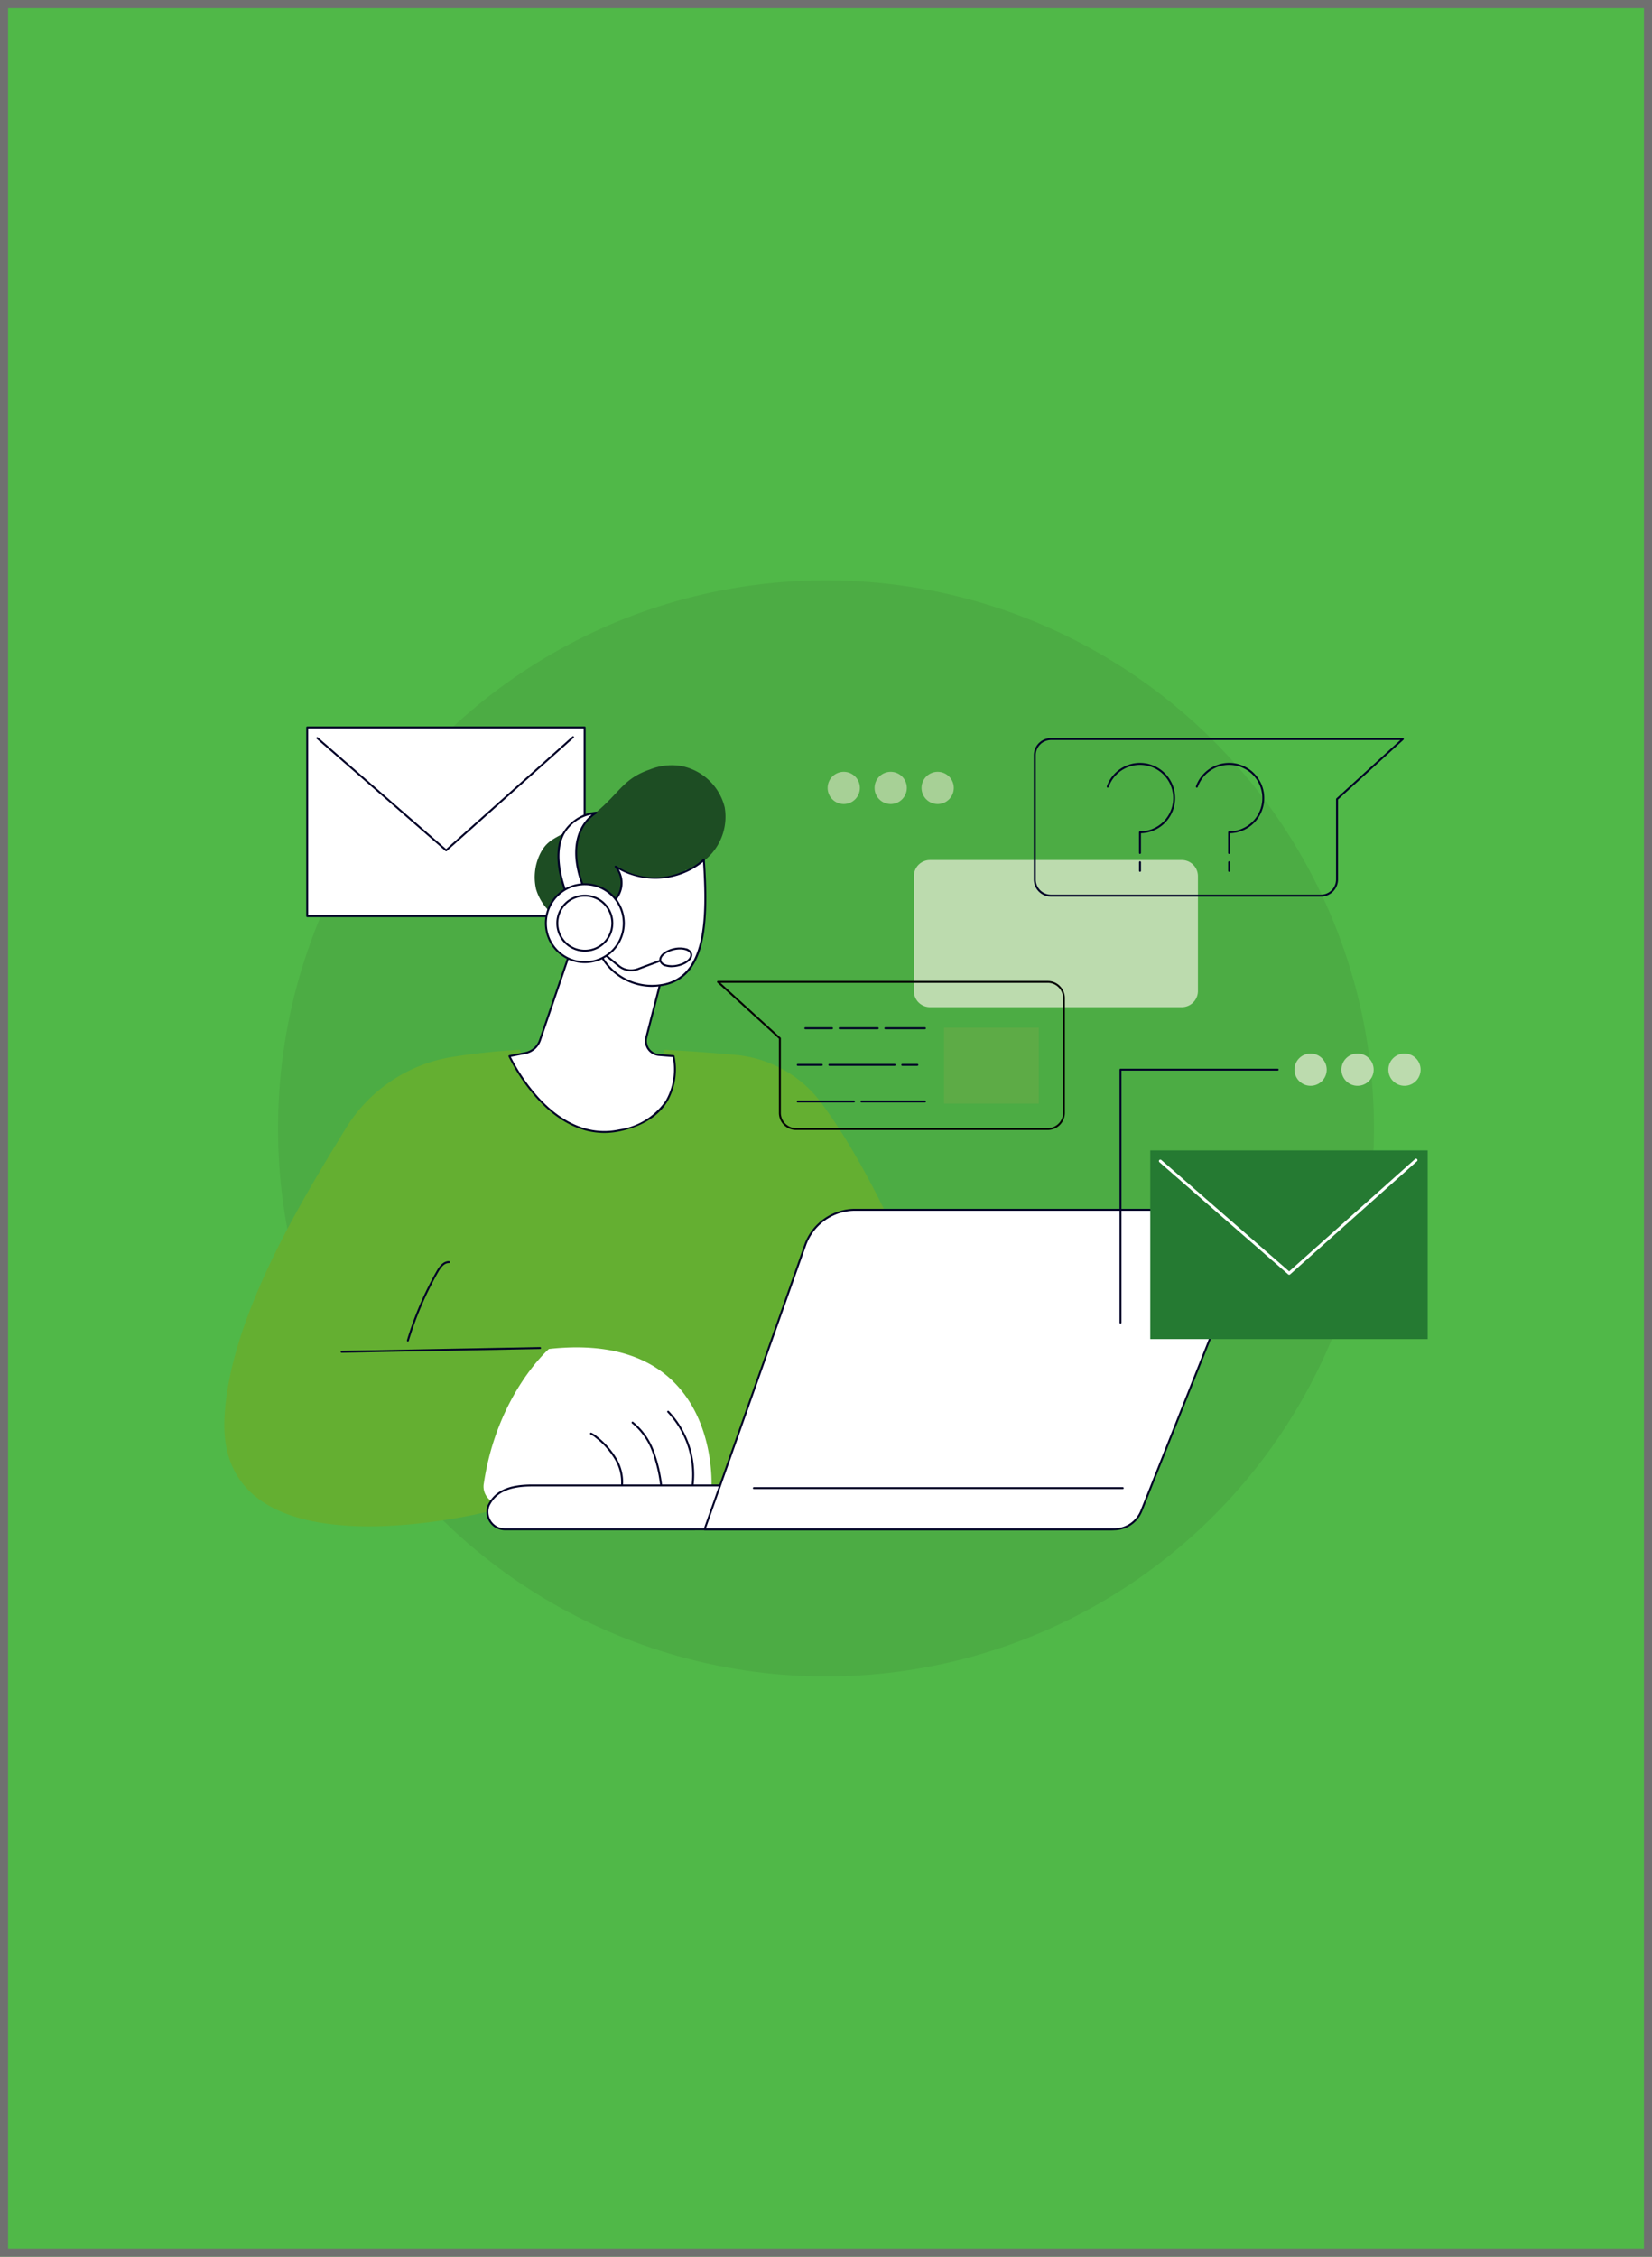 <svg xmlns="http://www.w3.org/2000/svg" xmlns:xlink="http://www.w3.org/1999/xlink" width="205" height="280" viewBox="0 0 205 280"><defs><style>.a{fill:none;}.b{fill:#50b848;stroke:#707070;}.c{fill:#4cac44;}.d{fill:#fff;}.e{clip-path:url(#a);}.f{fill:#000027;}.g{fill:#64af31;}.h{fill:#1d4d23;}.i{fill:#bcdbae;}.j{fill:#050605;}.k{fill:#5dab46;}.l{fill:#a7d096;}.m{fill:#257a32;}.n{stroke:none;}</style><clipPath id="a"><rect class="a" width="149.332" height="99.722"/></clipPath></defs><g class="b"><rect class="n" width="205" height="280"/><rect class="a" x="0.5" y="0.5" width="204" height="279"/></g><circle class="c" cx="68" cy="68" r="68" transform="translate(34.5 72)"/><g transform="translate(27.834 90.139)"><rect class="d" width="34.428" height="23.408" transform="translate(10.289 0.12)"/><g class="e"><path class="f" d="M60.053,23.649H25.625a.12.12,0,0,1-.12-.12V.12a.12.12,0,0,1,.12-.12H60.053a.12.12,0,0,1,.12.12V23.529a.12.12,0,0,1-.12.12m-34.308-.24H59.932V.24H25.745Z" transform="translate(-15.336)"/><path class="f" d="M44.754,17.3a.121.121,0,0,1-.079-.03L28.69,3.349a.12.12,0,0,1,.158-.181L44.753,17.024,60.418,3.053a.12.12,0,0,1,.16.179L44.834,17.274a.123.123,0,0,1-.08.03" transform="translate(-17.227 -1.818)"/><path class="g" d="M74.122,107.241a14.976,14.976,0,0,0-10.666-6c-2.419-.223-5.453-.46-8.836-.633a7.741,7.741,0,0,1-.784,1.755,9.485,9.485,0,0,1-4.228,3.629,10.438,10.438,0,0,1-5.5.9,7.828,7.828,0,0,1-4.843-2.367,9.472,9.472,0,0,1-2.588-3.916,79.794,79.794,0,0,0-8.37.88,19.016,19.016,0,0,0-13.237,8.88c-5.331,8.7-14.563,23.655-15.056,36.1-.8,20.056,32.8,11.406,32.8,11.406l35.528-2.7,21.185-16.4s-6.594-19.617-15.406-31.523" transform="translate(0 -60.493)"/><path class="d" d="M80.708,210.153a2.168,2.168,0,0,0,3.021,2.3,24.421,24.421,0,0,1,10.136-2.092l15.1.152s1.179-19.456-20.163-17.106c0,0-6.44,5.6-8.09,16.744" transform="translate(-48.515 -116.179)"/><path class="f" d="M117.769,226.664h-.018a.12.12,0,0,1-.1-.136,5.475,5.475,0,0,0-.721-3.421,9.594,9.594,0,0,0-2.361-2.682,3,3,0,0,0-.673-.449.12.12,0,1,1,.1-.22,3.175,3.175,0,0,1,.729.483,9.815,9.815,0,0,1,2.418,2.75,5.715,5.715,0,0,1,.75,3.574.12.12,0,0,1-.119.1" transform="translate(-68.442 -132.133)"/><path class="f" d="M130.432,224.321a.12.12,0,0,1-.119-.1,18.386,18.386,0,0,0-1.012-4.223,8.106,8.106,0,0,0-2.487-3.466.12.12,0,0,1,.146-.191,8.345,8.345,0,0,1,2.564,3.568,18.6,18.6,0,0,1,1.027,4.279.12.12,0,0,1-.1.136h-.017" transform="translate(-76.226 -130.07)"/><path class="f" d="M141,222.288h-.014a.121.121,0,0,1-.105-.134,11.208,11.208,0,0,0-3-9.013.12.12,0,1,1,.164-.176,11.457,11.457,0,0,1,3.074,9.217.12.12,0,0,1-.119.106" transform="translate(-82.886 -128.037)"/><path class="d" d="M159.225,241.621H84.1a2.213,2.213,0,0,1-1.256-.366,2.171,2.171,0,0,1-.818-2.557c.886-1.859,2.717-2.513,5.424-2.513h76.7l-1,2.706a4.2,4.2,0,0,1-3.934,2.729" transform="translate(-49.241 -142.019)"/><path class="f" d="M83.922,241.559a2.322,2.322,0,0,1-1.325-.388,2.3,2.3,0,0,1-.862-2.7c.855-1.795,2.561-2.591,5.536-2.591h76.7a.12.12,0,0,1,.113.162l-1,2.706a4.34,4.34,0,0,1-4.047,2.808Zm3.349-5.436c-2.87,0-4.51.754-5.315,2.444a2.056,2.056,0,0,0,.777,2.407,2.084,2.084,0,0,0,1.189.345h75.122a4.1,4.1,0,0,0,3.821-2.652l.936-2.544Z" transform="translate(-49.061 -141.837)"/><path class="d" d="M200.3,190.034a3.67,3.67,0,0,0,3.409-2.312l13.3-33.388a2.876,2.876,0,0,0-2.671-3.941h-46.17a6.568,6.568,0,0,0-6.191,4.377l-12.483,35.263Z" transform="translate(-89.89 -90.432)"/><path class="f" d="M200.118,189.973H149.311a.12.12,0,0,1-.113-.16l12.483-35.263a6.7,6.7,0,0,1,6.3-4.457h46.17a3,3,0,0,1,2.782,4.105l-13.3,33.388a3.771,3.771,0,0,1-3.521,2.388m-50.637-.24h50.637a3.533,3.533,0,0,0,3.3-2.236l13.3-33.388a2.756,2.756,0,0,0-2.559-3.776h-46.17a6.459,6.459,0,0,0-6.078,4.3Z" transform="translate(-89.709 -90.251)"/><path class="f" d="M210.419,236.943H164.644a.12.12,0,0,1,0-.24h45.775a.12.12,0,0,1,0,.24" transform="translate(-98.929 -142.33)"/><path class="f" d="M36.335,193.824a.12.12,0,0,1,0-.24l24.618-.467a.119.119,0,0,1,.122.118.12.12,0,0,1-.118.122l-24.618.467h0" transform="translate(-21.776 -116.122)"/><path class="f" d="M56.955,176.348a.116.116,0,0,1-.035-.005.121.121,0,0,1-.081-.15,41.426,41.426,0,0,1,3.671-8.571c.311-.547.807-1.271,1.554-1.246a.12.12,0,0,1-.008.24c-.611-.023-1.057.632-1.337,1.124a41.155,41.155,0,0,0-3.649,8.521.12.12,0,0,1-.115.086" transform="translate(-34.175 -100.043)"/><path class="d" d="M96.931,64.746l-4.4,12.863a2.427,2.427,0,0,1-1.833,1.6l-1.958.381s5.091,11.056,13.672,9.2,6.694-9.2,6.694-9.2l-1.815-.147a1.757,1.757,0,0,1-1.559-2.191l2.04-7.9s-8.314-6.7-10.842-4.6" transform="translate(-53.361 -38.686)"/><path class="f" d="M100.334,88.939c-2.888,0-5.7-1.411-8.243-4.151a23.155,23.155,0,0,1-3.639-5.328.12.12,0,0,1,.086-.168l1.958-.381a2.313,2.313,0,0,0,1.742-1.518l4.4-12.863a.119.119,0,0,1,.037-.053c2.573-2.144,10.652,4.321,10.994,4.6a.121.121,0,0,1,.041.124l-2.041,7.9a1.637,1.637,0,0,0,1.453,2.041l1.815.147a.119.119,0,0,1,.106.09,8.077,8.077,0,0,1-.884,5.679c-1.135,1.837-3.121,3.073-5.9,3.673a9.1,9.1,0,0,1-1.924.208M88.736,79.5a23.117,23.117,0,0,0,3.534,5.131c2.118,2.285,5.561,4.811,9.936,3.867a8.472,8.472,0,0,0,5.745-3.562,7.8,7.8,0,0,0,.876-5.412l-1.727-.14a1.877,1.877,0,0,1-1.666-2.34l2.021-7.83c-.752-.595-8.261-6.435-10.6-4.572L92.465,77.47a2.552,2.552,0,0,1-1.923,1.676Z" transform="translate(-53.179 -38.508)"/><path class="h" d="M120.162,17.284a6.934,6.934,0,0,1-4.634,7.7c-.089.022-.177.041-.264.061a3.936,3.936,0,0,1-.2.549c-.983,2.151-3.795,3.2-6.157,2.983a33.33,33.33,0,0,0-2.522,3.043c-3.02,4.119-5.164,2.267-8.3-1.812a6.388,6.388,0,0,1-1.332-2.386,6.623,6.623,0,0,1,.59-4.592c1.023-1.895,2.342-1.824,5.238-3.77,4.4-2.959,4.48-5.22,8.265-6.5a7.273,7.273,0,0,1,3.837-.459,6.9,6.9,0,0,1,5.483,5.185" transform="translate(-58.06 -7.216)"/><path class="d" d="M109.951,52.97a7.149,7.149,0,0,0,7.712,4.012c5.581-.909,5.722-8.01,5.224-15.556a7.574,7.574,0,0,1-2.793,1.681c-4.014,1.707-7.624-.531-8.155-.817a3.147,3.147,0,0,1,.153,3.851,3.291,3.291,0,0,1-2.765,1.052,1.738,1.738,0,0,0-2.812-.992c-2.106,1.372-1.322,7.161,3.437,6.768" transform="translate(-63.384 -24.91)"/><path class="f" d="M116.154,57.033a7.353,7.353,0,0,1-6.455-4.118,4.029,4.029,0,0,1-4.324-2.783c-.569-1.663-.176-3.513.9-4.211a1.987,1.987,0,0,1,1.787-.36,2.235,2.235,0,0,1,1.176,1.33,3.171,3.171,0,0,0,2.583-1,3.016,3.016,0,0,0-.149-3.7.12.12,0,0,1,.15-.181l.108.059a8.711,8.711,0,0,0,7.944.753,7.569,7.569,0,0,0,2.745-1.645.12.12,0,0,1,.214.066c.227,3.436.364,7.347-.335,10.3-.757,3.2-2.389,4.957-4.989,5.38a8.419,8.419,0,0,1-1.35.112m-6.382-4.364a.121.121,0,0,1,.11.072,7.077,7.077,0,0,0,7.582,3.942c5.531-.9,5.585-8.24,5.142-15.144a9.442,9.442,0,0,1-10.457.919,3.224,3.224,0,0,1-.141,3.574,3.45,3.45,0,0,1-2.859,1.1h0a.12.12,0,0,1-.115-.086,2.108,2.108,0,0,0-1.06-1.261,1.766,1.766,0,0,0-1.572.336c-.984.641-1.335,2.368-.8,3.932a3.81,3.81,0,0,0,4.16,2.616h.01" transform="translate(-63.206 -24.729)"/><path class="f" d="M113.59,62.206a.121.121,0,0,1-.114-.081A3.958,3.958,0,0,0,113,61.082a1.236,1.236,0,0,0-.883-.557.12.12,0,1,1,.017-.24,1.47,1.47,0,0,1,1.061.657,4.13,4.13,0,0,1,.505,1.1.121.121,0,0,1-.075.153.119.119,0,0,1-.039.006" transform="translate(-67.352 -36.25)"/><path class="d" d="M108.693,26.82s-4.5,2.373-1.393,9.671l-2,1.084s-4.524-9.337,3.394-10.754" transform="translate(-62.543 -16.127)"/><path class="f" d="M105.11,37.513a.128.128,0,0,1-.037-.006.121.121,0,0,1-.071-.062c-.1-.2-2.356-4.94-.7-8.2a5.415,5.415,0,0,1,4.178-2.729.12.12,0,0,1,.077.224,4.827,4.827,0,0,0-1.816,2.059c-.656,1.35-1.106,3.739.477,7.458a.12.12,0,0,1-.053.153l-2,1.084a.12.12,0,0,1-.057.014m2.836-10.633a4.936,4.936,0,0,0-3.427,2.478c-1.466,2.877.311,7.12.647,7.868l1.791-.971c-1.572-3.754-1.1-6.187-.423-7.571a5.363,5.363,0,0,1,1.412-1.8" transform="translate(-62.354 -15.946)"/><path class="f" d="M119.269,70.9a2.5,2.5,0,0,1-1.726-.555l-3.336-2.72a.12.12,0,0,1,.152-.186l3.336,2.72a2.258,2.258,0,0,0,2.208.364l4.729-1.764a.12.12,0,1,1,.084.225l-4.729,1.765a2.469,2.469,0,0,1-.717.152" transform="translate(-68.646 -40.533)"/><path class="d" d="M139.529,69.764c.123.562-.634,1.205-1.691,1.436s-2.013-.037-2.136-.6.634-1.205,1.691-1.436,2.013.038,2.136.6" transform="translate(-81.59 -41.539)"/><path class="f" d="M136.913,71.221a2.623,2.623,0,0,1-.707-.09,1.013,1.013,0,0,1-.8-.687c-.139-.637.644-1.33,1.783-1.579a3.13,3.13,0,0,1,1.476,0,1.013,1.013,0,0,1,.8.687c.139.637-.644,1.33-1.783,1.579a3.634,3.634,0,0,1-.769.086m1.043-2.2a3.377,3.377,0,0,0-.718.081c-.974.213-1.706.8-1.6,1.293.049.226.274.407.633.508a2.888,2.888,0,0,0,1.36,0c.974-.213,1.706-.8,1.6-1.293h0c-.049-.226-.274-.406-.633-.507a2.388,2.388,0,0,0-.641-.081" transform="translate(-81.409 -41.357)"/><path class="d" d="M109.763,53.917a4.834,4.834,0,1,1-4.834-4.835,4.835,4.835,0,0,1,4.834,4.835" transform="translate(-60.188 -29.513)"/><path class="f" d="M104.749,58.692a4.955,4.955,0,1,1,4.954-4.955,4.96,4.96,0,0,1-4.954,4.955m0-9.671a4.715,4.715,0,1,0,4.713,4.715,4.719,4.719,0,0,0-4.713-4.715" transform="translate(-60.007 -29.332)"/><path class="d" d="M110.486,56.062a3.412,3.412,0,1,1-3.412-3.414,3.413,3.413,0,0,1,3.412,3.414" transform="translate(-62.332 -31.657)"/><path class="f" d="M106.892,59.414a3.534,3.534,0,1,1,3.532-3.534,3.537,3.537,0,0,1-3.532,3.534m0-6.827a3.293,3.293,0,1,0,3.292,3.293,3.3,3.3,0,0,0-3.292-3.293" transform="translate(-62.151 -31.476)"/><path class="i" d="M247.867,59.811H216.626a2.006,2.006,0,0,1-2.005-2.006V43.56a2.006,2.006,0,0,1,2.005-2.006h31.241a2.006,2.006,0,0,1,2.005,2.006V57.805a2.006,2.006,0,0,1-2.005,2.006" transform="translate(-129.052 -24.987)"/><path class="f" d="M287.58,23.28H254.086a2.128,2.128,0,0,1-2.126-2.126V5.742a2.129,2.129,0,0,1,2.126-2.127h43.665a.12.12,0,0,1,.081.209l-8.125,7.415v9.915a2.128,2.128,0,0,1-2.126,2.126M254.086,3.855A1.888,1.888,0,0,0,252.2,5.742V21.154a1.888,1.888,0,0,0,1.885,1.886H287.58a1.888,1.888,0,0,0,1.885-1.886V11.186a.122.122,0,0,1,.039-.089l7.936-7.242Z" transform="translate(-151.505 -2.174)"/><path class="f" d="M278.784,22.627a.12.12,0,0,1-.12-.12V19.944a.119.119,0,0,1,.12-.12,4.125,4.125,0,1,0-3.889-5.5.12.12,0,1,1-.227-.081,4.364,4.364,0,1,1,4.236,5.816v2.445a.12.12,0,0,1-.12.12" transform="translate(-165.155 -6.816)"/><path class="f" d="M284.829,43.249a.12.12,0,0,1-.12-.12V42.061a.12.12,0,1,1,.24,0v1.068a.12.12,0,0,1-.12.12" transform="translate(-171.197 -25.219)"/><path class="f" d="M306.519,22.627a.12.12,0,0,1-.12-.12V19.944a.12.12,0,0,1,.12-.12,4.125,4.125,0,1,0-3.889-5.5.12.12,0,1,1-.227-.081,4.364,4.364,0,1,1,4.236,5.816v2.445a.12.12,0,0,1-.12.12" transform="translate(-181.832 -6.816)"/><path class="f" d="M312.564,43.249a.12.12,0,0,1-.12-.12V42.061a.12.12,0,1,1,.24,0v1.068a.12.12,0,0,1-.12.12" transform="translate(-187.874 -25.219)"/><path class="j" d="M194.406,97.676H163.165a2.129,2.129,0,0,1-2.125-2.126v-9.2L153.4,79.387a.12.12,0,0,1,.081-.209h40.921a2.129,2.129,0,0,1,2.126,2.127V95.55a2.129,2.129,0,0,1-2.126,2.126M153.8,79.418l7.445,6.794a.119.119,0,0,1,.039.089V95.55a1.888,1.888,0,0,0,1.885,1.886h31.241a1.888,1.888,0,0,0,1.885-1.886V81.3a1.888,1.888,0,0,0-1.885-1.886Z" transform="translate(-92.219 -47.61)"/><rect class="k" width="11.758" height="9.42" transform="translate(89.312 37.368)"/><path class="f" d="M210.482,93.851H205.57a.12.12,0,0,1,0-.24h4.912a.12.12,0,0,1,0,.24" transform="translate(-123.538 -56.289)"/><path class="f" d="M196.069,93.851h-4.726a.12.12,0,1,1,0-.24h4.726a.12.12,0,0,1,0,.24" transform="translate(-114.983 -56.289)"/><path class="f" d="M183.979,93.851h-3.308a.12.12,0,0,1,0-.24h3.308a.12.12,0,0,1,0,.24" transform="translate(-108.566 -56.289)"/><path class="f" d="M212.7,105.247h-1.869a.12.12,0,0,1,0-.24H212.7a.12.12,0,0,1,0,.24" transform="translate(-126.7 -63.141)"/><path class="f" d="M196.244,105.247h-8.1a.12.12,0,0,1,0-.24h8.1a.12.12,0,0,1,0,.24" transform="translate(-113.061 -63.141)"/><path class="f" d="M181.278,105.247H178.3a.12.12,0,0,1,0-.24h2.98a.12.12,0,0,1,0,.24" transform="translate(-107.139 -63.141)"/><path class="f" d="M206.018,116.644h-7.871a.12.12,0,0,1,0-.24h7.871a.12.12,0,0,1,0,.24" transform="translate(-119.074 -69.994)"/><path class="f" d="M185.266,116.644H178.3a.12.12,0,0,1,0-.24h6.968a.12.12,0,0,1,0,.24" transform="translate(-107.139 -69.994)"/><path class="i" d="M362.313,103.781a2,2,0,1,0,2-2,2,2,0,0,0-2,2" transform="translate(-217.86 -61.203)"/><path class="i" d="M347.7,103.781a2,2,0,1,0,2-2,2,2,0,0,0-2,2" transform="translate(-209.073 -61.203)"/><path class="i" d="M333.085,103.781a2,2,0,1,0,2-2,2,2,0,0,0-2,2" transform="translate(-200.285 -61.203)"/><path class="f" d="M278.763,138.12a.12.12,0,0,1-.12-.12V106.612a.12.12,0,0,1,.12-.12h19.5a.12.12,0,0,1,0,.24H278.883V138a.12.12,0,0,1-.12.12" transform="translate(-167.549 -64.034)"/><path class="l" d="M217.016,16.1a2,2,0,1,0,2-2,2,2,0,0,0-2,2" transform="translate(-130.493 -8.479)"/><path class="l" d="M202.4,16.1a2,2,0,1,0,2-2,2,2,0,0,0-2,2" transform="translate(-121.705 -8.479)"/><path class="l" d="M187.788,16.1a2,2,0,1,0,2-2,2,2,0,0,0-2,2" transform="translate(-112.918 -8.479)"/><rect class="m" width="34.428" height="23.408" transform="translate(114.904 52.597)"/><path class="d" d="M307.055,148.894a.18.18,0,0,1-.118-.044l-15.985-13.925a.18.18,0,0,1,.237-.271l15.865,13.821,15.626-13.935a.18.18,0,1,1,.24.269l-15.744,14.04a.179.179,0,0,1-.12.046" transform="translate(-174.914 -80.871)"/></g></g></svg>